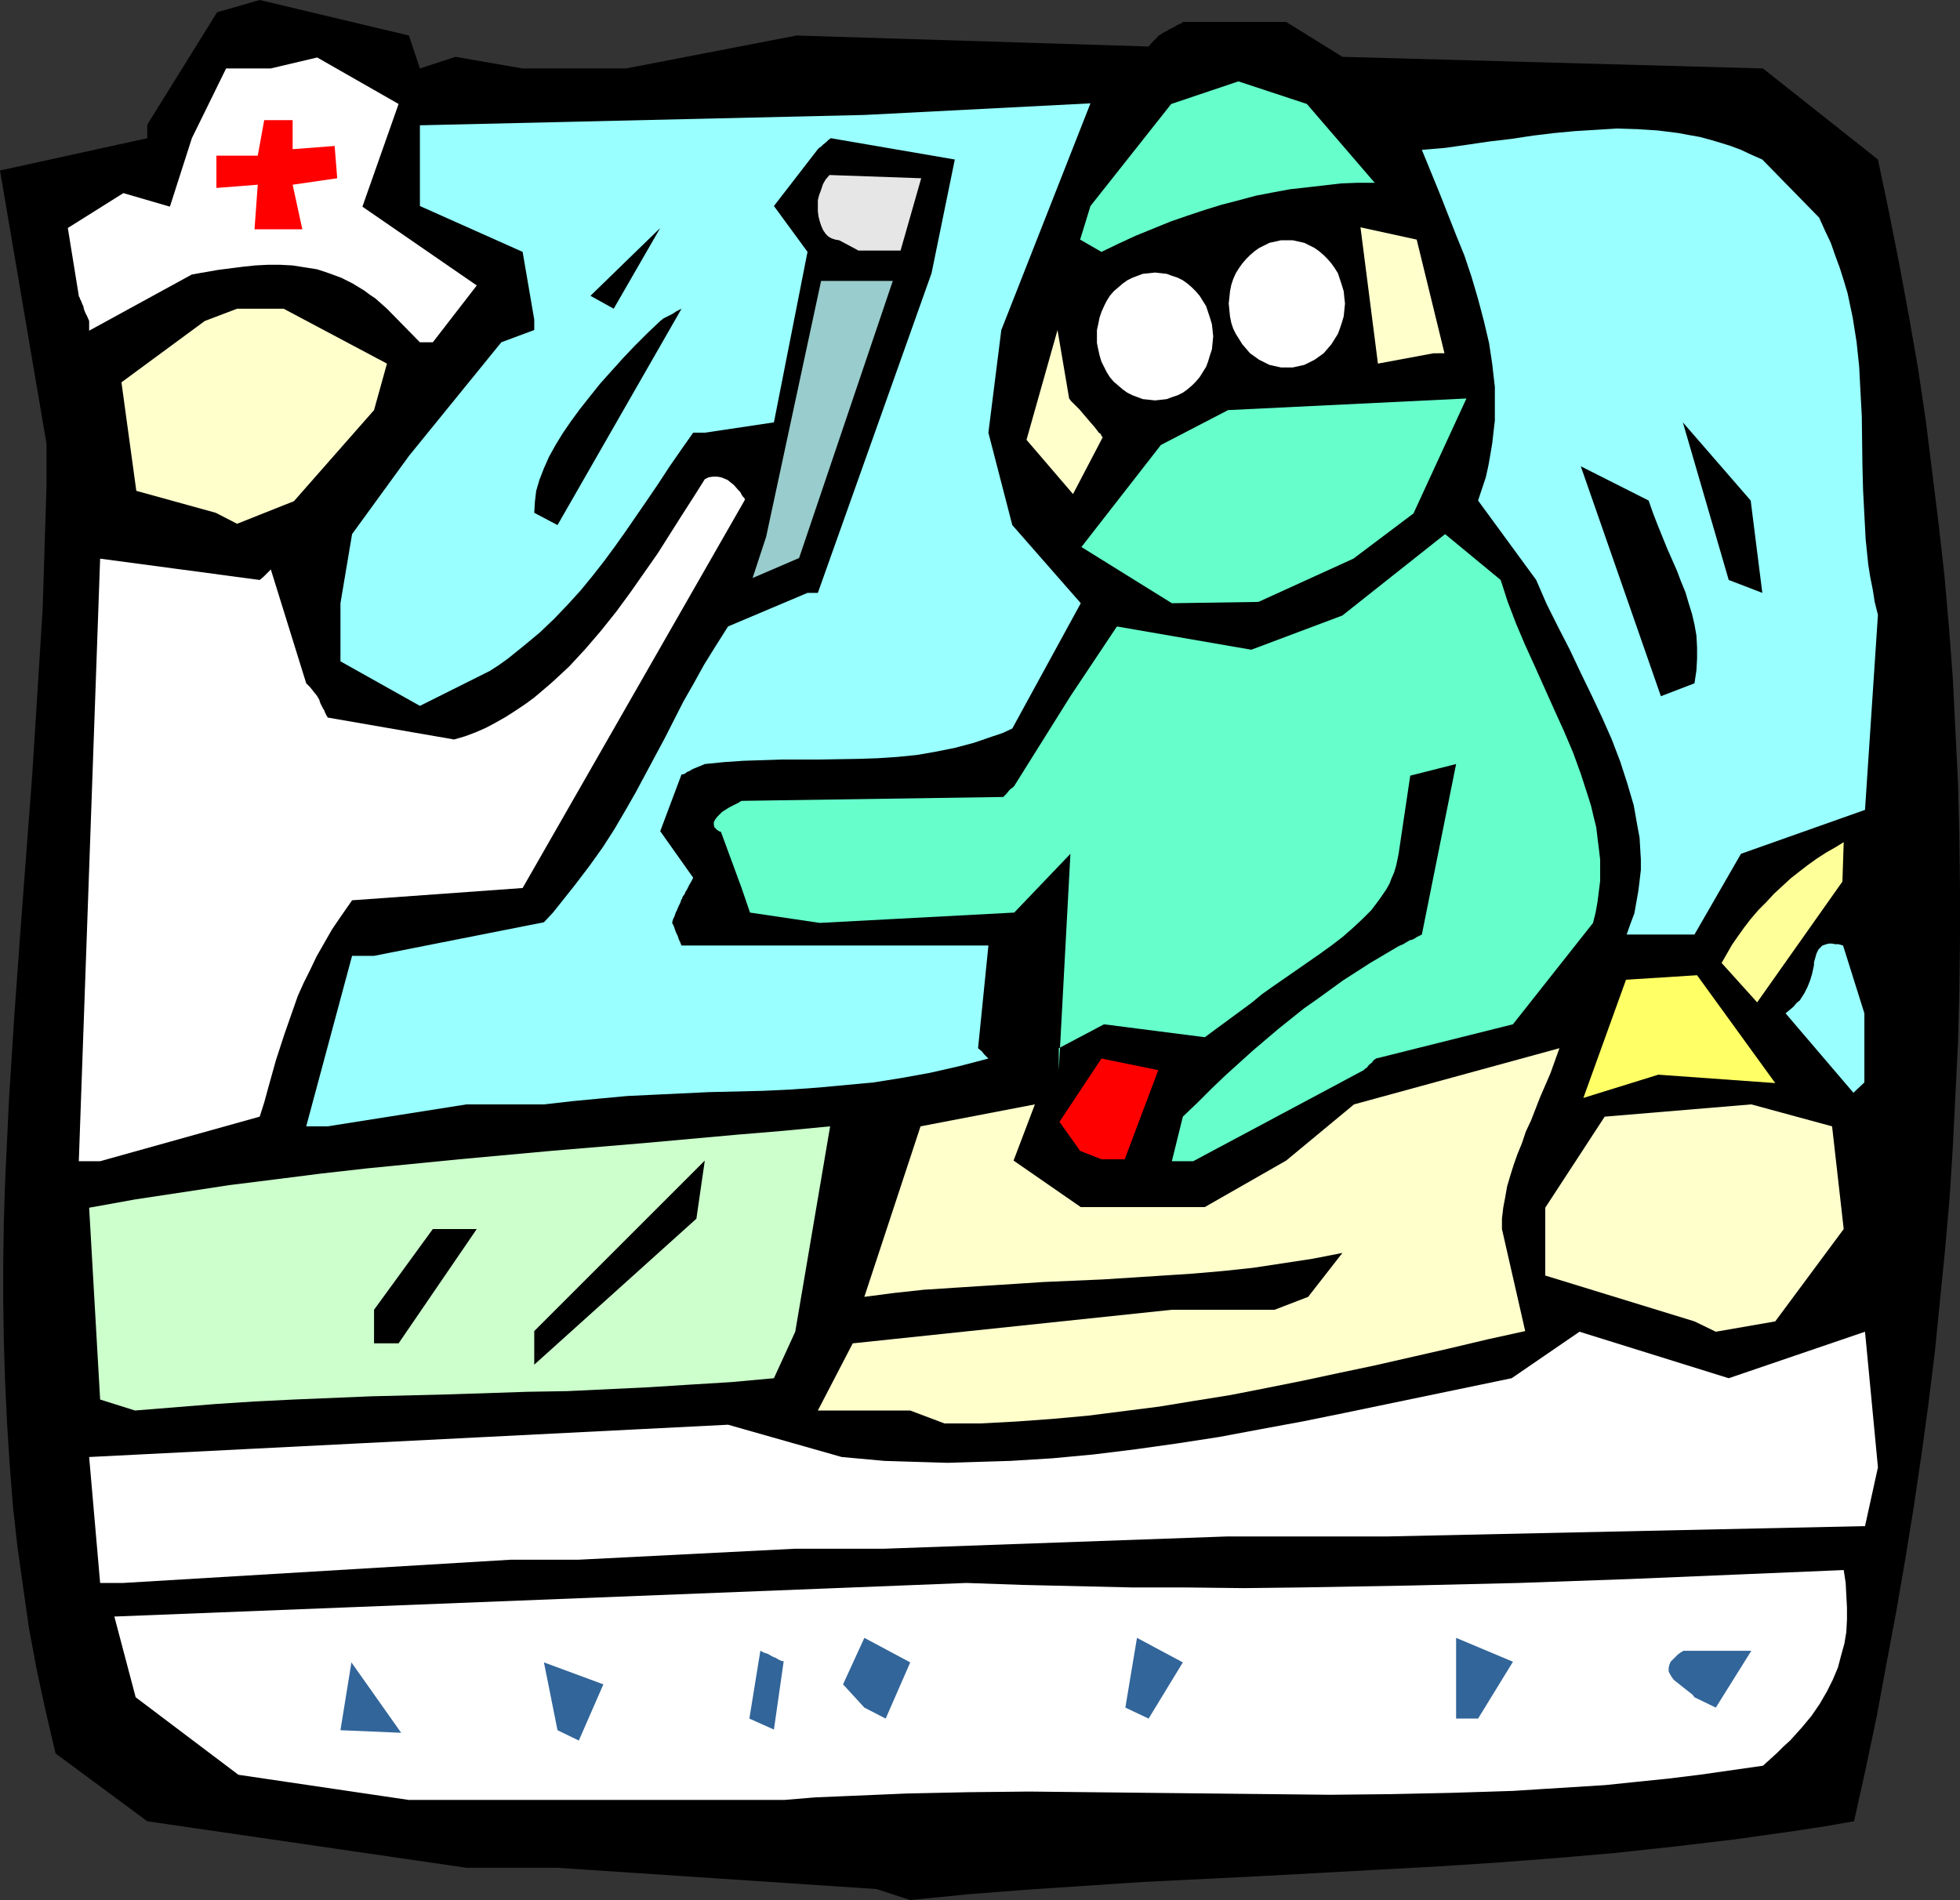 <?xml version="1.0" encoding="UTF-8" standalone="no"?>
<svg
   version="1.0"
   width="129.724mm"
   height="125.784mm"
   id="svg38"
   sodipodi:docname="Surgery.wmf"
   xmlns:inkscape="http://www.inkscape.org/namespaces/inkscape"
   xmlns:sodipodi="http://sodipodi.sourceforge.net/DTD/sodipodi-0.dtd"
   xmlns="http://www.w3.org/2000/svg"
   xmlns:svg="http://www.w3.org/2000/svg">
  <rect width="100%" height="100%" fill="#333333" stroke="none"/>
  <sodipodi:namedview
     id="namedview38"
     pagecolor="#ffffff"
     bordercolor="#000000"
     borderopacity="0.25"
     inkscape:showpageshadow="2"
     inkscape:pageopacity="0.0"
     inkscape:pagecheckerboard="0"
     inkscape:deskcolor="#d1d1d1"
     inkscape:document-units="mm" />
  <defs
     id="defs1">
    <pattern
       id="WMFhbasepattern"
       patternUnits="userSpaceOnUse"
       width="6"
       height="6"
       x="0"
       y="0" />
  </defs>
  <path
     style="fill:#000000;fill-opacity:1;fill-rule:evenodd;stroke:none"
     d="M 219.291,472.659 139.461,467.326 H 116.675 L 36.845,455.692 13.898,438.724 11.474,428.382 9.211,417.879 7.272,407.537 5.818,397.357 4.363,387.015 3.232,376.834 2.424,366.492 1.778,356.312 1.293,346.132 0.97,335.951 0.808,325.771 V 315.591 L 0.97,305.41 1.293,295.23 1.778,285.05 2.262,274.869 3.555,254.509 l 1.454,-20.199 3.07,-40.721 1.293,-20.522 1.293,-20.522 0.323,-10.342 0.323,-10.342 0.323,-10.342 V 111.014 L 0,42.66 36.845,34.581 V 31.187 L 54.298,3.07 64.963,0 l 37.33,8.888 2.747,8.241 8.888,-2.909 16.806,2.909 h 25.856 l 42.662,-8.241 88.072,2.747 0.808,-0.97 0.646,-0.646 0.485,-0.485 0.323,-0.323 0.162,-0.323 h 0.162 l 0.97,-0.646 0.97,-0.485 0.808,-0.485 0.646,-0.323 0.646,-0.323 0.485,-0.323 0.323,-0.162 0.323,-0.162 0.485,-0.162 0.162,-0.162 0.162,-0.162 h 25.856 l 14.059,8.726 105.201,2.909 28.765,22.785 2.747,13.089 2.586,13.089 2.424,13.089 2.262,12.927 1.939,13.089 1.616,12.927 1.616,13.089 1.454,12.927 1.131,12.927 0.97,12.927 0.646,13.089 0.646,12.927 0.323,12.927 0.162,12.927 v 12.927 l -0.162,12.927 -0.323,12.927 -0.646,13.089 -0.646,12.927 -0.808,12.927 -1.131,12.927 -1.293,12.927 -1.293,12.927 -1.616,13.089 -1.778,12.927 -1.939,13.089 -2.101,12.927 -2.262,13.089 -2.424,12.927 -2.424,13.089 -2.747,13.089 -2.909,13.089 -7.434,1.293 -7.434,1.131 -14.867,2.101 -15.029,1.778 -14.867,1.616 -14.867,1.293 -14.867,1.131 -14.867,0.97 -14.867,0.808 -14.706,0.808 -14.706,0.808 -29.411,1.454 -14.544,0.97 -14.544,0.97 -14.544,1.131 -14.544,1.454 z"
     id="path1" />
  <path
     style="fill:#ffffff;fill-opacity:1;fill-rule:evenodd;stroke:none"
     d="m 102.293,450.359 -42.662,-6.302 -25.694,-19.391 -5.333,-20.199 213.15,-8.403 13.898,0.485 13.898,0.323 13.898,0.323 h 13.736 l 13.898,0.162 13.898,-0.162 27.634,-0.485 27.31,-0.646 27.472,-0.97 26.987,-1.131 26.826,-1.131 0.485,3.232 0.162,3.07 0.162,3.07 v 3.07 l -0.162,3.07 -0.485,2.909 -0.808,2.909 -0.808,3.07 -1.293,3.07 -1.454,2.909 -1.778,3.07 -2.101,3.07 -2.424,2.909 -1.454,1.616 -1.454,1.616 -1.616,1.454 -1.616,1.616 -1.778,1.616 -1.778,1.616 -7.918,1.131 -7.918,1.131 -7.918,0.97 -7.918,0.808 -7.757,0.808 -7.757,0.485 -7.757,0.485 -7.595,0.485 -15.352,0.485 -15.19,0.323 -15.19,0.162 -15.029,-0.162 -30.219,-0.323 -15.029,-0.162 -15.029,-0.162 -15.19,0.162 -15.352,0.323 -7.595,0.323 -7.595,0.323 -7.757,0.323 -7.757,0.646 h -87.749 z"
     id="path2" />
  <path
     style="fill:#326599;fill-opacity:1;fill-rule:evenodd;stroke:none"
     d="m 85.163,432.907 2.747,-16.967 12.443,17.614 z"
     id="path3" />
  <path
     style="fill:#326599;fill-opacity:1;fill-rule:evenodd;stroke:none"
     d="m 139.461,432.907 -3.394,-16.967 14.867,5.494 -6.141,14.059 z"
     id="path4" />
  <path
     style="fill:#326599;fill-opacity:1;fill-rule:evenodd;stroke:none"
     d="m 187.456,429.998 2.747,-16.967 0.97,0.485 0.97,0.323 0.808,0.485 0.646,0.323 0.485,0.162 0.485,0.323 0.323,0.162 0.323,0.162 0.485,0.162 h 0.323 v 0.162 l -2.424,16.967 z"
     id="path5" />
  <path
     style="fill:#326599;fill-opacity:1;fill-rule:evenodd;stroke:none"
     d="m 216.221,427.251 -5.333,-5.817 5.333,-11.635 11.474,6.141 -6.141,14.059 z"
     id="path6" />
  <path
     style="fill:#326599;fill-opacity:1;fill-rule:evenodd;stroke:none"
     d="m 281.507,427.251 2.909,-17.452 11.474,6.141 -8.565,14.059 z"
     id="path7" />
  <path
     style="fill:#326599;fill-opacity:1;fill-rule:evenodd;stroke:none"
     d="m 364.246,429.998 v -20.199 l 14.221,5.979 -8.726,14.22 z"
     id="path8" />
  <path
     style="fill:#326599;fill-opacity:1;fill-rule:evenodd;stroke:none"
     d="m 423.876,424.666 -0.485,-0.646 -0.808,-0.646 -1.454,-1.131 -1.616,-1.293 -0.808,-0.646 -0.485,-0.646 -0.485,-0.808 -0.323,-0.646 v -0.808 l 0.162,-0.808 0.323,-0.808 0.808,-0.808 0.485,-0.485 0.485,-0.485 0.646,-0.485 0.808,-0.485 h 16.968 l -8.888,14.22 z"
     id="path9" />
  <path
     style="fill:#ffffff;fill-opacity:1;fill-rule:evenodd;stroke:none"
     d="m 25.048,396.064 -2.747,-31.511 159.822,-8.08 28.442,8.08 5.333,0.485 5.333,0.485 5.171,0.162 5.333,0.162 5.333,0.162 5.171,-0.162 10.504,-0.323 10.504,-0.646 10.342,-0.97 10.504,-1.293 10.342,-1.454 10.504,-1.616 10.342,-1.939 10.504,-1.939 10.342,-2.101 21.008,-4.363 21.008,-4.363 16.968,-11.635 37.33,11.635 34.098,-11.635 3.232,33.934 -3.232,14.705 -119.422,2.585 h -40.077 l -85.809,3.07 h -22.301 l -54.136,2.747 h -16.968 l -96.96,5.817 z"
     id="path10" />
  <path
     style="fill:#ffffcc;fill-opacity:1;fill-rule:evenodd;stroke:none"
     d="m 227.694,352.919 h -23.109 l 8.726,-16.806 79.83,-8.403 h 25.694 l 8.403,-3.232 8.565,-10.988 -7.434,1.454 -7.434,1.131 -7.434,1.131 -7.595,0.808 -7.434,0.646 -7.434,0.485 -15.029,0.97 -14.867,0.646 -15.029,0.97 -7.595,0.485 -7.434,0.485 -7.434,0.808 -7.434,0.97 14.059,-42.66 28.603,-5.494 -5.333,14.059 16.806,11.635 h 31.027 l 20.362,-11.635 16.968,-14.059 51.389,-14.059 -2.262,6.302 -2.586,5.979 -2.262,5.817 -1.293,2.747 -0.97,2.909 -1.131,2.747 -0.97,2.747 -0.808,2.585 -0.808,2.747 -0.485,2.747 -0.485,2.585 -0.323,2.747 v 2.585 l 5.818,25.532 -9.534,2.101 -9.534,2.262 -9.211,2.101 -9.211,2.101 -9.211,1.939 -9.05,1.939 -8.888,1.778 -9.05,1.778 -9.05,1.454 -8.888,1.454 -8.888,1.131 -8.888,1.131 -8.888,0.808 -8.888,0.646 -9.05,0.485 h -9.05 z"
     id="path11" />
  <path
     style="fill:#ccffcc;fill-opacity:1;fill-rule:evenodd;stroke:none"
     d="m 25.048,350.172 -2.747,-47.993 11.635,-2.101 11.797,-1.778 11.635,-1.778 11.635,-1.454 11.474,-1.454 11.474,-1.293 22.947,-2.262 22.947,-2.101 23.109,-1.939 23.27,-2.101 11.635,-0.97 11.797,-1.131 -8.726,51.386 -5.333,11.635 -10.666,0.97 -10.504,0.646 -10.181,0.646 -10.181,0.485 -10.181,0.485 -9.858,0.162 -19.554,0.646 -19.554,0.485 -19.392,0.808 -9.858,0.485 -9.858,0.646 -10.019,0.808 -10.019,0.808 z"
     id="path12" />
  <path
     style="fill:#000000;fill-opacity:1;fill-rule:evenodd;stroke:none"
     d="m 133.643,341.446 v -8.403 l 42.662,-42.66 -2.101,14.543 z"
     id="path13" />
  <path
     style="fill:#000000;fill-opacity:1;fill-rule:evenodd;stroke:none"
     d="m 93.566,336.113 v -8.403 l 14.706,-20.199 h 10.989 l -19.554,28.602 z"
     id="path14" />
  <path
     style="fill:#ffffcc;fill-opacity:1;fill-rule:evenodd;stroke:none"
     d="m 423.876,330.619 -37.33,-11.473 v -16.967 l 14.867,-22.785 36.683,-3.07 20.2,5.494 2.909,25.693 -17.13,23.108 -14.867,2.585 z"
     id="path15" />
  <path
     style="fill:#ff0000;fill-opacity:1;fill-rule:evenodd;stroke:none"
     d="m 270.195,287.958 -5.171,-7.272 10.504,-15.836 14.221,2.909 -8.403,22.3 h -5.818 z"
     id="path16" />
  <path
     style="fill:#ffffff;fill-opacity:1;fill-rule:evenodd;stroke:none"
     d="m 19.715,290.544 5.333,-150.766 39.915,5.333 0.97,-0.808 0.646,-0.646 0.485,-0.485 0.323,-0.323 0.323,-0.323 v -0.162 l 8.888,28.602 0.485,0.485 0.485,0.485 0.646,0.808 0.485,0.646 0.323,0.323 0.162,0.323 h 0.162 v 0.162 l 0.485,0.808 0.323,0.97 0.323,0.646 0.323,0.646 0.323,0.485 0.162,0.485 0.323,0.646 0.162,0.323 0.162,0.162 v 0.162 l 31.674,5.494 2.747,-0.808 2.586,-0.97 2.586,-1.131 2.424,-1.293 2.586,-1.454 2.262,-1.454 2.424,-1.616 2.424,-1.778 2.101,-1.778 2.262,-1.939 2.101,-1.939 2.262,-2.101 4.04,-4.363 3.878,-4.525 3.878,-4.848 3.555,-4.848 3.394,-4.848 3.394,-4.848 3.07,-4.848 3.07,-4.848 2.909,-4.525 2.747,-4.363 0.97,-0.485 1.131,-0.162 h 0.97 l 0.97,0.162 0.808,0.323 0.808,0.323 0.808,0.646 0.808,0.646 1.131,1.293 0.485,0.485 0.323,0.646 0.323,0.485 0.323,0.323 0.162,0.323 v 0.162 l -55.59,97.117 -42.662,3.07 -2.586,3.717 -2.424,3.555 -1.939,3.393 -1.939,3.393 -1.616,3.393 -1.616,3.232 -1.454,3.232 -1.131,3.232 -2.262,6.464 -2.101,6.464 -1.939,6.948 -0.97,3.555 -1.131,3.555 -39.915,11.15 z"
     id="path17" />
  <path
     style="fill:#66ffcc;fill-opacity:1;fill-rule:evenodd;stroke:none"
     d="m 293.142,290.544 2.747,-11.15 3.717,-3.555 3.555,-3.555 3.394,-3.232 3.394,-3.07 3.394,-3.07 3.232,-2.747 3.232,-2.747 3.232,-2.585 3.232,-2.585 3.232,-2.262 6.464,-4.686 6.787,-4.363 3.555,-2.101 3.555,-2.101 1.131,-0.485 0.808,-0.485 0.808,-0.485 0.646,-0.162 0.646,-0.323 0.485,-0.323 0.323,-0.162 0.323,-0.162 0.323,-0.162 0.323,-0.162 v 0 l 8.565,-42.66 -11.474,2.909 -2.909,19.553 -0.323,1.616 -0.323,1.454 -0.485,1.616 -0.646,1.454 -0.485,1.293 -0.808,1.454 -1.778,2.585 -1.939,2.585 -2.262,2.262 -2.424,2.262 -2.586,2.262 -2.747,2.101 -2.909,2.101 -5.818,4.04 -5.818,4.04 -2.747,1.939 -2.747,2.262 -11.635,8.564 -25.21,-3.232 -11.312,5.979 v 5.494 l 2.909,-54.134 -14.059,14.705 -48.642,2.585 -17.453,-2.585 -2.101,-6.141 -5.171,-14.059 -0.485,-0.162 -0.485,-0.323 -0.646,-0.646 -0.162,-0.646 v -0.646 l 0.323,-0.646 0.485,-0.646 0.646,-0.646 0.646,-0.646 1.778,-1.131 1.616,-0.808 0.646,-0.323 0.485,-0.323 0.323,-0.162 h 0.162 l 65.286,-0.97 0.808,-0.808 0.646,-0.808 0.485,-0.485 0.323,-0.162 0.323,-0.323 0.162,-0.162 14.059,-22.461 11.635,-17.452 33.613,5.817 22.786,-8.564 25.694,-20.361 13.898,11.473 1.778,5.494 2.101,5.494 2.262,5.333 2.424,5.333 4.848,10.827 2.424,5.333 2.262,5.333 1.939,5.333 1.778,5.494 0.808,2.585 0.646,2.747 0.646,2.585 0.323,2.747 0.323,2.585 0.323,2.747 v 2.585 2.747 l -0.323,2.585 -0.323,2.585 -0.485,2.747 -0.646,2.585 -20.038,25.37 -34.259,8.564 -0.646,0.485 -0.323,0.485 -0.808,0.646 -0.485,0.646 -0.485,0.323 -0.162,0.162 -0.162,0.162 v 0 l -42.662,22.785 z"
     id="path18" />
  <path
     style="fill:#99ffff;fill-opacity:1;fill-rule:evenodd;stroke:none"
     d="m 76.598,281.818 11.474,-42.66 h 5.494 l 42.501,-8.403 2.262,-2.424 1.939,-2.424 3.717,-4.686 3.555,-4.686 3.232,-4.525 2.909,-4.525 2.747,-4.686 2.586,-4.525 2.424,-4.525 4.848,-9.049 4.686,-9.211 2.586,-4.525 2.586,-4.686 2.909,-4.686 3.07,-4.848 19.877,-8.403 h 2.586 l 28.442,-79.988 5.818,-28.44 -31.027,-5.333 -0.646,0.485 -0.485,0.485 -0.808,0.646 -0.485,0.485 -0.485,0.323 -0.162,0.162 -0.162,0.162 v 0 l -10.989,14.22 8.403,11.473 -8.403,42.66 -17.291,2.585 h -2.909 l -3.07,4.363 -2.909,4.201 -2.747,4.201 -2.747,4.04 -5.333,7.756 -2.747,3.878 -2.747,3.717 -2.909,3.717 -2.909,3.555 -3.232,3.555 -3.394,3.555 -3.555,3.393 -3.878,3.232 -4.202,3.393 -2.262,1.616 -2.262,1.454 -17.453,8.726 -19.877,-11.15 v -14.543 l 2.909,-17.29 14.221,-19.553 23.109,-28.44 8.242,-3.07 V 79.988 L 130.734,63.021 105.04,51.548 V 31.349 l 111.181,-2.585 56.56,-2.909 -22.301,56.719 -3.232,25.693 5.979,23.108 17.13,19.553 -17.13,31.349 -2.424,1.131 -2.424,0.808 -4.686,1.616 -4.848,1.293 -4.848,0.97 -4.686,0.808 -4.848,0.485 -4.848,0.323 -4.848,0.162 -9.534,0.162 h -9.696 l -4.848,0.162 -4.848,0.162 -4.686,0.323 -4.848,0.485 -1.131,0.485 -0.808,0.323 -0.808,0.323 -0.646,0.323 -0.485,0.323 -0.485,0.162 -0.646,0.485 -0.485,0.162 h -0.162 -0.162 l -5.333,14.22 8.242,11.635 -0.485,0.97 -0.485,0.808 -0.323,0.646 -0.323,0.646 -0.323,0.485 -0.162,0.485 -0.485,0.646 -0.162,0.323 v 0.323 h -0.162 l -0.323,0.97 -0.485,0.97 -0.323,0.808 -0.323,0.646 -0.162,0.485 -0.162,0.485 -0.323,0.646 -0.162,0.485 v 0.323 h -0.162 l 0.485,0.97 0.323,0.97 0.323,0.808 0.323,0.646 0.162,0.485 0.162,0.485 0.323,0.646 0.162,0.485 0.162,0.323 v 0 h 76.76 l -2.586,25.693 0.97,0.808 0.485,0.646 0.485,0.485 0.323,0.323 0.162,0.162 0.162,0.162 -3.717,0.97 -3.717,0.97 -3.555,0.808 -3.555,0.808 -7.11,1.293 -7.11,1.131 -6.949,0.646 -6.949,0.646 -6.949,0.485 -6.787,0.323 -13.574,0.323 -13.574,0.646 -6.787,0.323 -6.949,0.646 -6.787,0.646 -7.11,0.808 h -19.392 l -34.744,5.494 z"
     id="path19" />
  <path
     style="fill:#99ffff;fill-opacity:1;fill-rule:evenodd;stroke:none"
     d="m 463.63,273.415 -16.968,-19.876 0.97,-0.808 0.97,-0.808 0.808,-0.97 0.808,-0.646 1.131,-1.778 0.808,-1.616 0.646,-1.616 0.485,-1.616 0.323,-1.454 0.162,-0.808 v -0.646 l 0.323,-1.131 0.323,-1.131 0.485,-0.97 0.646,-0.646 0.323,-0.323 0.485,-0.162 0.485,-0.162 0.646,-0.162 h 0.808 l 0.808,0.162 h 0.808 l 1.131,0.323 5.333,16.967 v 17.29 z"
     id="path20" />
  <path
     style="fill:#ffff66;fill-opacity:1;fill-rule:evenodd;stroke:none"
     d="m 396.081,274.708 10.666,-29.571 17.776,-1.131 19.554,26.986 -29.25,-2.101 z"
     id="path21" />
  <path
     style="fill:#ffff99;fill-opacity:1;fill-rule:evenodd;stroke:none"
     d="m 439.551,250.792 -8.888,-9.857 1.293,-2.262 1.293,-2.262 1.454,-2.101 1.616,-2.262 1.616,-2.101 1.939,-2.262 1.939,-1.939 1.939,-2.101 2.101,-1.939 2.101,-1.939 2.262,-1.778 2.101,-1.616 2.262,-1.616 2.262,-1.454 2.262,-1.293 2.101,-1.293 -0.323,9.857 z"
     id="path22" />
  <path
     style="fill:#99ffff;fill-opacity:1;fill-rule:evenodd;stroke:none"
     d="m 406.908,233.825 0.97,-2.747 0.97,-2.585 0.485,-2.747 0.485,-2.747 0.323,-2.585 0.323,-2.747 v -2.585 l -0.162,-2.747 -0.162,-2.747 -0.485,-2.585 -0.485,-2.747 -0.485,-2.747 -0.808,-2.747 -0.808,-2.747 -1.778,-5.494 -2.101,-5.494 -2.424,-5.494 -2.586,-5.494 -2.747,-5.656 -2.747,-5.817 -2.909,-5.656 -2.909,-5.817 -2.586,-5.979 -14.544,-19.876 0.97,-2.909 0.97,-2.909 0.646,-2.909 0.485,-2.747 0.485,-2.909 0.323,-2.909 0.323,-2.747 v -2.909 -2.747 -2.747 l -0.323,-2.747 -0.323,-2.909 -0.808,-5.333 -1.293,-5.494 -1.454,-5.494 -1.616,-5.494 -1.778,-5.333 -2.101,-5.171 -4.202,-10.665 -4.363,-10.665 5.818,-0.485 5.656,-0.808 5.494,-0.808 5.494,-0.646 5.333,-0.808 5.333,-0.646 5.171,-0.485 5.333,-0.323 5.171,-0.323 5.171,0.162 5.01,0.323 5.171,0.646 2.586,0.485 2.747,0.485 2.424,0.646 2.747,0.808 2.586,0.808 2.586,0.97 2.747,1.293 2.586,1.131 14.221,14.543 1.454,3.232 1.454,3.07 1.131,3.232 1.131,3.07 0.97,3.07 0.97,3.232 0.646,3.07 0.646,3.07 0.97,6.141 0.646,6.141 0.323,6.302 0.323,5.979 0.162,12.443 0.162,6.141 0.323,6.141 0.323,6.141 0.646,6.302 0.485,3.07 0.646,3.232 0.485,3.07 0.808,3.232 -3.232,48.801 -31.027,10.988 -11.635,20.199 h -11.474 z"
     id="path23" />
  <path
     style="fill:#000000;fill-opacity:1;fill-rule:evenodd;stroke:none"
     d="m 415.473,174.197 -20.038,-57.527 16.968,8.564 1.131,3.232 1.131,2.909 2.424,5.979 2.424,5.494 0.97,2.585 1.131,2.747 0.808,2.747 0.808,2.585 0.646,2.747 0.485,2.747 0.162,2.909 v 2.909 l -0.162,2.909 -0.485,3.232 z"
     id="path24" />
  <path
     style="fill:#66ffcc;fill-opacity:1;fill-rule:evenodd;stroke:none"
     d="m 293.142,150.928 -22.624,-14.059 19.877,-25.532 16.806,-8.726 59.63,-2.909 -13.251,28.764 -15.029,11.311 -23.755,10.827 z"
     id="path25" />
  <path
     style="fill:#000000;fill-opacity:1;fill-rule:evenodd;stroke:none"
     d="m 432.441,145.11 -11.474,-39.429 16.968,19.553 2.909,23.108 z"
     id="path26" />
  <path
     style="fill:#ffffcc;fill-opacity:1;fill-rule:evenodd;stroke:none"
     d="M 53.974,128.305 34.098,122.811 30.381,95.663 51.227,80.312 59.307,77.241 H 70.942 l 25.856,13.735 -3.232,11.635 -20.038,22.785 -14.221,5.656 z"
     id="path27" />
  <path
     style="fill:#000000;fill-opacity:1;fill-rule:evenodd;stroke:none"
     d="m 133.643,128.305 0.162,-2.747 0.323,-2.747 0.808,-2.747 1.131,-2.909 1.293,-2.909 1.616,-2.909 1.778,-2.909 2.101,-3.07 2.262,-3.07 2.424,-3.07 2.586,-3.232 2.747,-3.07 2.909,-3.232 2.909,-3.07 3.232,-3.232 3.232,-3.07 0.808,-0.646 0.97,-0.485 0.646,-0.323 0.646,-0.323 0.485,-0.323 0.485,-0.323 0.646,-0.323 0.323,-0.162 0.323,-0.162 v 0 l -31.027,54.134 z"
     id="path28" />
  <path
     style="fill:#ffffcc;fill-opacity:1;fill-rule:evenodd;stroke:none"
     d="m 256.782,110.045 7.757,-27.471 2.909,17.129 0.485,0.646 0.646,0.646 1.454,1.454 2.747,3.232 1.131,1.293 0.485,0.646 0.485,0.646 0.485,0.323 0.162,0.485 0.162,0.162 0.162,0.162 -7.434,14.22 z"
     id="path29" />
  <path
     style="fill:#ffffcc;fill-opacity:1;fill-rule:evenodd;stroke:none"
     d="m 358.59,88.391 -13.898,2.585 -4.363,-34.096 14.059,3.07 6.949,28.44 z"
     id="path30" />
  <path
     style="fill:#ffffff;fill-opacity:1;fill-rule:evenodd;stroke:none"
     d="M 105.04,85.644 96.798,77.241 95.344,75.949 93.889,74.656 92.435,73.686 91.142,72.717 88.234,70.939 85.325,69.485 82.254,68.354 79.346,67.384 76.275,66.899 73.205,66.415 70.134,66.253 h -3.232 l -3.07,0.162 -3.07,0.323 -6.302,0.808 -6.464,1.131 L 22.301,82.736 v -2.424 l -0.485,-1.131 -0.485,-0.97 -0.323,-0.808 -0.162,-0.808 -0.323,-0.646 -0.162,-0.485 -0.162,-0.323 -0.162,-0.323 -0.162,-0.485 -0.162,-0.162 V 74.009 l -2.747,-16.967 13.898,-8.726 11.635,3.393 5.494,-17.129 8.565,-17.452 H 67.71 L 79.346,14.382 99.707,26.016 90.657,51.71 119.261,71.424 108.272,85.644 Z"
     id="path31" />
  <path
     style="fill:#000000;fill-opacity:1;fill-rule:evenodd;stroke:none"
     d="M 147.702,74.009 165.155,57.042 153.52,77.241 Z"
     id="path32" />
  <path
     style="fill:#66ffcc;fill-opacity:1;fill-rule:evenodd;stroke:none"
     d="m 270.195,59.951 2.586,-8.403 20.2,-25.532 16.806,-5.656 17.13,5.656 16.968,19.714 h -4.202 l -4.202,0.162 -4.202,0.485 -4.202,0.485 -4.363,0.485 -4.363,0.808 -4.202,0.808 -4.202,1.131 -4.363,1.131 -4.202,1.293 -4.363,1.454 -4.202,1.454 -4.363,1.778 -4.363,1.778 -4.202,1.939 -4.363,2.101 z"
     id="path33" />
  <path
     style="fill:#e6e6e6;fill-opacity:1;fill-rule:evenodd;stroke:none"
     d="m 209.918,60.113 -0.97,-0.162 -0.97,-0.323 -0.808,-0.485 -0.646,-0.646 -0.646,-0.97 -0.485,-1.131 -0.323,-0.97 -0.323,-1.293 -0.162,-1.293 V 51.548 50.094 l 0.323,-1.293 0.485,-1.293 0.485,-1.454 0.646,-1.131 0.97,-1.131 22.947,0.808 -5.171,18.098 h -10.504 z"
     id="path34" />
  <path
     style="fill:#99cccc;fill-opacity:1;fill-rule:evenodd;stroke:none"
     d="m 191.657,134.284 13.736,-63.991 h 17.938 l -23.432,69.323 -11.635,5.009 z"
     id="path35" />
  <path
     style="fill:#ffffff;fill-opacity:1;fill-rule:evenodd;stroke:none"
     d="m 288.94,68.192 1.454,0.162 1.454,0.162 1.293,0.485 1.454,0.485 1.293,0.646 1.131,0.808 1.131,0.97 0.97,0.97 0.97,1.131 0.808,1.293 0.808,1.293 0.485,1.454 0.485,1.454 0.485,1.616 0.162,1.454 0.162,1.616 -0.162,1.616 -0.162,1.616 -0.485,1.454 -0.485,1.616 -0.485,1.293 -0.808,1.293 -0.808,1.293 -0.97,1.131 -0.97,0.97 -1.131,0.97 -1.131,0.808 -1.293,0.646 -1.454,0.485 -1.293,0.485 -1.454,0.162 -1.454,0.162 -1.454,-0.162 -1.616,-0.162 -1.293,-0.485 -1.293,-0.485 -1.293,-0.646 -1.131,-0.808 -1.131,-0.97 -1.131,-0.97 -0.97,-1.131 -0.808,-1.293 -0.646,-1.293 -0.646,-1.293 -0.485,-1.616 -0.323,-1.454 -0.323,-1.616 v -1.616 -1.616 l 0.323,-1.454 0.323,-1.616 0.485,-1.454 0.646,-1.454 0.646,-1.293 0.808,-1.293 0.97,-1.131 1.131,-0.97 1.131,-0.97 1.131,-0.808 1.293,-0.646 1.293,-0.485 1.293,-0.485 1.616,-0.162 z"
     id="path36" />
  <path
     style="fill:#ffffff;fill-opacity:1;fill-rule:evenodd;stroke:none"
     d="m 321.907,60.113 h 1.454 l 1.454,0.323 1.454,0.323 1.293,0.646 1.293,0.646 1.131,0.808 1.131,0.97 0.97,0.97 0.97,1.131 0.808,1.131 0.808,1.293 0.485,1.454 0.485,1.454 0.485,1.616 0.162,1.616 0.162,1.454 -0.162,1.616 -0.162,1.616 -0.485,1.616 -0.485,1.454 -0.485,1.293 -0.808,1.293 -0.808,1.293 -0.97,1.131 -0.97,1.131 -1.131,0.808 -1.131,0.808 -1.293,0.646 -1.293,0.646 -1.454,0.323 -1.454,0.323 h -1.454 -1.454 l -1.454,-0.323 -1.454,-0.323 -1.293,-0.646 -1.293,-0.646 -1.131,-0.808 -1.131,-0.808 -0.97,-1.131 -0.97,-1.131 -0.808,-1.293 -0.808,-1.293 -0.646,-1.293 -0.485,-1.454 -0.323,-1.616 -0.162,-1.616 -0.162,-1.616 0.162,-1.454 0.162,-1.616 0.323,-1.616 0.485,-1.454 0.646,-1.454 0.808,-1.293 0.808,-1.131 0.97,-1.131 0.97,-0.97 1.131,-0.97 1.131,-0.808 1.293,-0.646 1.293,-0.646 1.454,-0.323 1.454,-0.323 z"
     id="path37" />
  <path
     style="fill:#ff0000;fill-opacity:1;fill-rule:evenodd;stroke:none"
     d="m 66.094,30.056 -1.616,8.888 H 54.136 v 8.08 L 64.478,46.216 63.67,57.365 H 75.629 L 73.205,46.216 84.355,44.6 83.709,36.52 73.205,37.328 v -7.272 z"
     id="path38" />
</svg>
